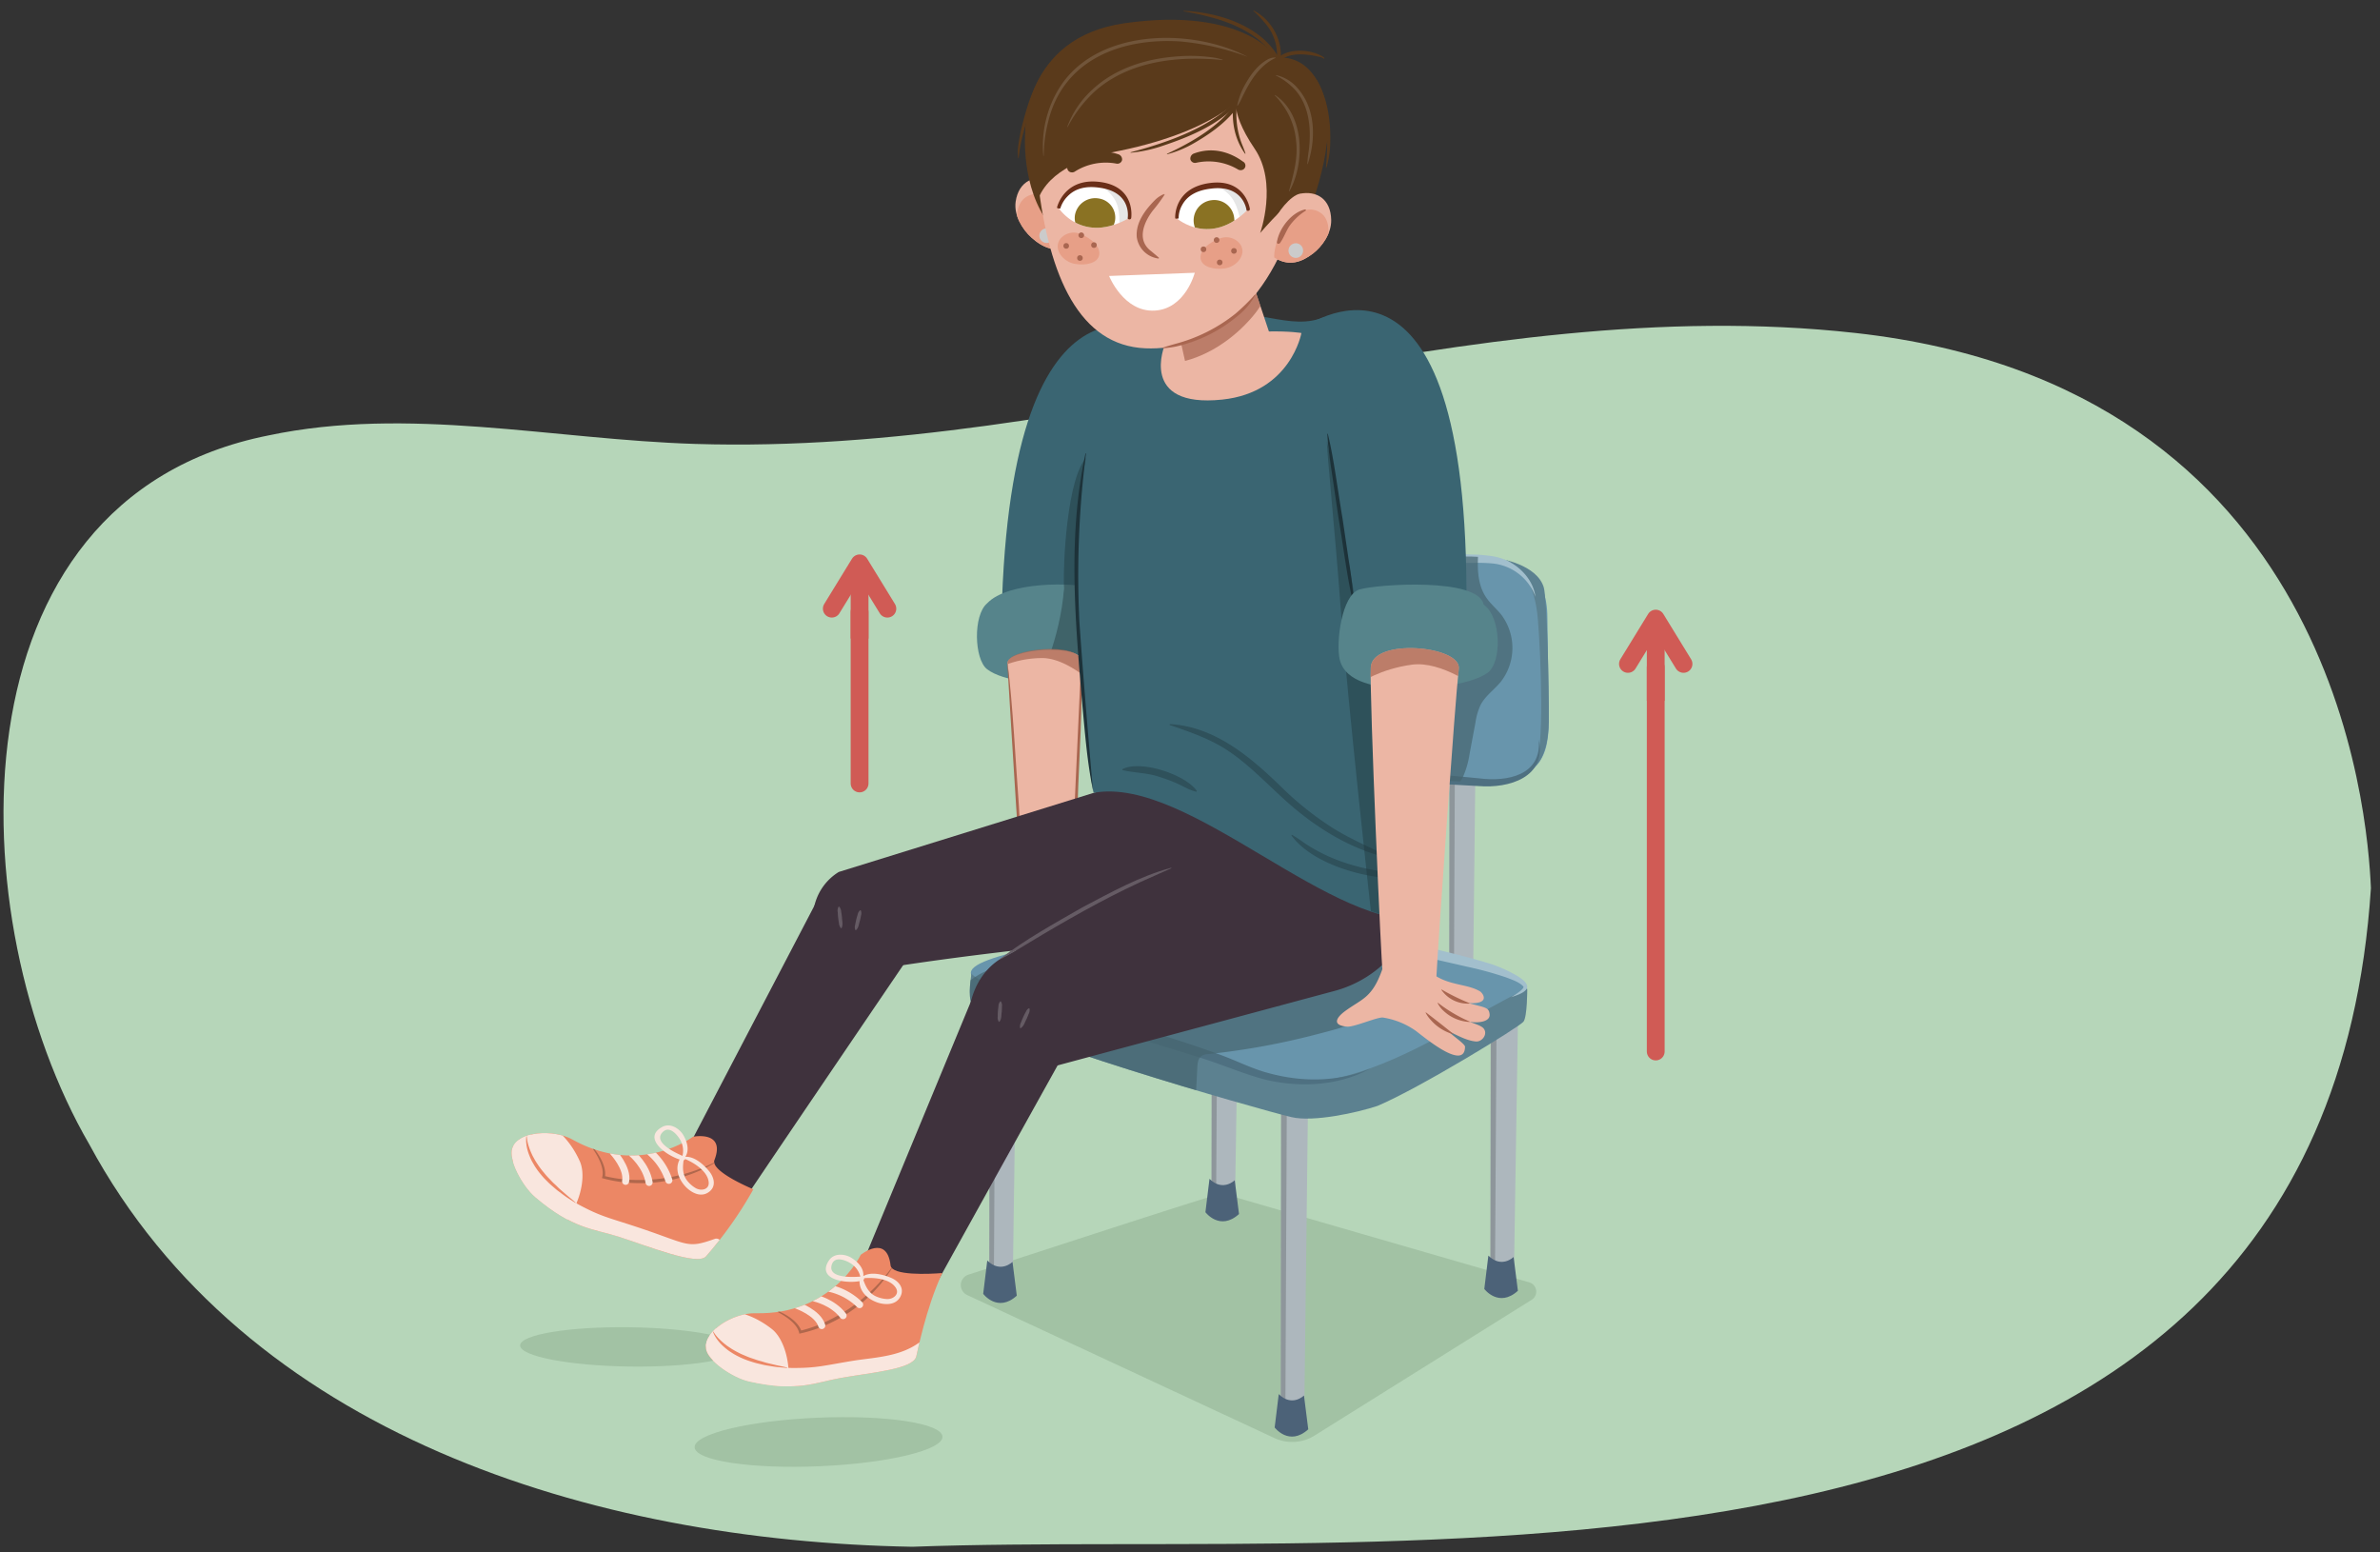 <svg xmlns="http://www.w3.org/2000/svg" xmlns:xlink="http://www.w3.org/1999/xlink" width="760" height="495.653" viewBox="0 0 760 495.653">
  <rect x="0" y="0" width="760" height="495.653" fill="#333333" stroke="none"/>
  <defs>
    <clipPath id="a">
      <path d="M417.866,337.518l-1.372,113.633s-3.431,3.035-7.517-.68l.129-113.821Z" fill="none"/>
    </clipPath>
    <clipPath id="b">
      <path d="M324.789,311.439l-1.373,97.047s-3.431,3.035-7.516-.68l.129-97.235Z" fill="none"/>
    </clipPath>
    <clipPath id="c">
      <path d="M484.806,320.783l-1.372,86.14s-3.431,3.035-7.517-.68l.129-86.328Z" fill="none"/>
    </clipPath>
    <clipPath id="d">
      <path d="M395.752,297.325l-1.372,85.093s-3.431,3.036-7.517-.68l.129-85.281Z" fill="none"/>
    </clipPath>
    <clipPath id="e">
      <path d="M471.657,198.259l-1.373,124.349s-3.431,3.036-7.515-.68l.128-124.537Z" fill="none"/>
    </clipPath>
    <clipPath id="f">
      <path d="M408.3,188.1,406.93,312.448s-3.431,3.036-7.515-.68l.128-124.537Z" fill="none"/>
    </clipPath>
    <clipPath id="g">
      <path d="M377.831,225.252c0,9.51,3.723,14.192,11.624,15.869,28.281,6.006,37.684,6.969,82.557,8.61,17.064-.008,22.556-5.217,22.556-19.335l-.44-33.223c0-13.993-8.24-19.081-24.339-19.479l-78.107-.367c-8.808,2.232-12.786,7.8-12.786,17.375Z" fill="none"/>
    </clipPath>
    <clipPath id="h">
      <path d="M487.6,315.762c-.388-2.717-5.519-5.251-14.456-7.9,0,0-18.111-4.917-44.662-10.679-21.945-4.763-34.66-6.665-34.66-6.665-10.034-1.542-18.746-.928-29.867,1.907l-40.343,11.655c-10.166,2.574-14.4,4.841-13.459,7.146-.286,2.515-1.39,8.586,1.207,11.182,8.117,8.118,89.679,31.578,101.034,34.267,6.992,1.656,20.941-1.4,27.494-3.586,13.339-5.624,45.373-25.228,46.618-26.9,1.222-1.636,1.2-10.46,1.2-10.46S487.67,315.739,487.6,315.762Z" fill="none"/>
    </clipPath>
    <clipPath id="i">
      <path d="M373.59,108.748c-.508-1.313-44.322-28.841-53.535,81.751a11.319,11.319,0,0,0-2.354,1.518c-4.826,3.233-5.788,16.706-2.048,20.153,4.7,4.333,17.19,6.3,23.132,6.434,5.4.121,14.114-.334,15.983-7.279a28.4,28.4,0,0,0,.5-7.627c.725-3.175,1.384-7.09,1.979-11.9,7.059-6.67,13.368-63.164,13.368-63.164S377.029,117.629,373.59,108.748Z" fill="none"/>
    </clipPath>
    <clipPath id="j">
      <path d="M241.216,419.29c24.63.586,33.639-18.653,33.639-18.653s8.359-6.76,9.533,3.384c.385,3.328,12.34,2.776,16.506,2.433-5.216,11.111-8.021,25.6-8.312,26.676-1.081,3.993-13.771,5.019-23.844,6.769-8.492,1.476-13.916,4.636-29.448,1.175-5.421-1.206-13.359-6.717-13.838-10.407C224.685,424.812,234.313,419.127,241.216,419.29Z" fill="#ec8765"/>
    </clipPath>
    <clipPath id="k">
      <path d="M345.2,211.061c.917,9.261-2.1,88.866-2.393,89.437-4.18,8.036-14.26,3.535-14.327,2.292-.568-10.58-5.886-81.939-6.74-91.055C321.3,207.1,344.566,204.7,345.2,211.061Z" fill="none"/>
    </clipPath>
    <clipPath id="l">
      <path d="M182.821,363.848c21.545,11.95,38.454-.91,38.454-.91s10.542-2.108,6.874,7.423c-1.2,3.126,8.572,7.721,12.422,9.352a126.235,126.235,0,0,1-15.142,21.436c-2.81,3.035-18.059-3.147-27.794-6.272-8.207-2.634-14.478-2.353-26.63-12.627-4.242-3.584-8.715-12.15-7.427-15.641C165.617,361.067,176.782,360.5,182.821,363.848Z" fill="#ec8765"/>
    </clipPath>
    <clipPath id="m">
      <polygon points="398.105 84.561 408.312 115.171 379.253 119.069 372.352 87.933 398.105 84.561" fill="#ecb6a4"/>
    </clipPath>
    <clipPath id="n">
      <path d="M324.327,64.385c.969-6.715,6.255-8.8,11.965-7.029,3.039.941,6.253,6.918,6.949,10.771.248,1.371,1.444,9.8-.694,10.641-5.426,2.13-9.581.321-13.2-2.942C326.489,73.253,323.7,68.726,324.327,64.385Z" fill="#ecb6a4"/>
    </clipPath>
    <clipPath id="o">
      <path d="M375.829,69.752s10.707,9.319,22.738-2.95c0,0-1.195-9.2-11.921-8.113C375.785,59.79,375.829,69.752,375.829,69.752Z" fill="#fff"/>
    </clipPath>
    <clipPath id="p">
      <path d="M338.075,66.433s7.6,11.8,22.614,3.082c0,0,1.474-9.2-9.107-10.954A11.6,11.6,0,0,0,338.075,66.433Z" fill="#fff"/>
    </clipPath>
    <clipPath id="q">
      <path d="M425.088,70.243c-.122-6.754-4.674-9.449-10.041-8.381-2.856.566-7.44,6.015-8.5,9.74-.379,1.326-2.627,8.758.437,10.677,4.6,2.883,8.637,1.464,12.281-1.327C422.137,78.749,425.171,74.609,425.088,70.243Z" fill="#ecb6a4"/>
    </clipPath>
    <clipPath id="r">
      <path d="M437.732,213.092c-.435,10.073,3.394,96.215,3.755,96.829,5.085,8.651,17.111,3.65,17.18,2.3.575-11.464,6.009-88.831,7.166-98.7C466.7,206.163,438.144,203.553,437.732,213.092Z" fill="none"/>
    </clipPath>
  </defs>
  <path d="M757.1,283.569c-1.063-24.4-11.563-160.256-164.577-177.252C468.412,92.532,346.87,145.639,222.007,141.735,176.429,140.31,130.3,129.6,85.75,139.018-17.1,159.408-12.959,294.04,28.5,365.342c49.926,92.589,160.488,126.679,262.807,128.506C452.1,487.928,741.33,525.018,757.1,283.569Z" fill="#b6d6b9"/>
  <path d="M386.345,382.134c-14.323,4.34-57.577,18.545-77.046,24.818a3.5,3.5,0,0,0-.466,6.519l97.955,45.586a13.479,13.479,0,0,0,13.267-.892l69.105-43.2a3.082,3.082,0,0,0-.8-5.532l-94.127-27.25A13.321,13.321,0,0,0,386.345,382.134Z" fill="#9bba9c" opacity="0.7"/>
  <ellipse cx="261.387" cy="460.391" rx="39.603" ry="7.752" transform="translate(-19.52 11.643) rotate(-2.46)" fill="#9bba9c" opacity="0.7"/>
  <ellipse cx="201.061" cy="430.039" rx="6.271" ry="34.972" transform="translate(-231.707 625.156) rotate(-89.211)" fill="#9bba9c" opacity="0.7"/>
  <g>
    <g>
      <g>
        <path d="M417.866,337.518l-1.372,113.633s-3.431,3.035-7.517-.68l.129-113.821Z" fill="#adb7bd"/>
        <g clip-path="url(#a)">
          <polygon points="410.442 453.699 411 334.895 406.136 334.408 406.507 450.516 410.442 453.699" fill="#60666a" opacity="0.4"/>
        </g>
        <path d="M408.339,445.115l-1.3,10.648s4.6,6.137,10.727.586l-1.37-10.793S412.615,449.342,408.339,445.115Z" fill="#4c6278"/>
      </g>
      <g>
        <path d="M324.789,311.439l-1.373,97.047s-3.431,3.035-7.516-.68l.129-97.235Z" fill="#adb7bd"/>
        <g clip-path="url(#b)">
          <polygon points="317.365 411.034 317.922 308.816 313.058 308.329 313.429 407.851 317.365 411.034" fill="#60666a" opacity="0.4"/>
        </g>
        <path d="M315.262,402.45l-1.3,10.648s4.6,6.137,10.727.587l-1.369-10.794S319.538,406.677,315.262,402.45Z" fill="#4c6278"/>
      </g>
      <g>
        <path d="M484.806,320.783l-1.372,86.14s-3.431,3.035-7.517-.68l.129-86.328Z" fill="#adb7bd"/>
        <g clip-path="url(#c)">
          <polygon points="477.382 409.471 477.94 318.16 473.075 317.673 473.446 406.288 477.382 409.471" fill="#60666a" opacity="0.4"/>
        </g>
        <path d="M475.279,400.887l-1.3,10.648s4.6,6.137,10.727.586l-1.37-10.793S479.555,405.114,475.279,400.887Z" fill="#4c6278"/>
      </g>
      <g>
        <path d="M395.752,297.325l-1.372,85.093s-3.431,3.036-7.517-.68l.129-85.281Z" fill="#adb7bd"/>
        <g clip-path="url(#d)">
          <polygon points="388.328 384.966 388.886 294.701 384.022 294.215 384.393 381.783 388.328 384.966" fill="#60666a" opacity="0.4"/>
        </g>
        <path d="M386.225,376.382l-1.3,10.648s4.6,6.137,10.727.587l-1.37-10.794S390.5,380.609,386.225,376.382Z" fill="#4c6278"/>
      </g>
      <g>
        <path d="M471.657,198.259l-1.373,124.349s-3.431,3.036-7.515-.68l.128-124.537Z" fill="#adb7bd"/>
        <g clip-path="url(#e)">
          <polygon points="464.234 325.157 464.792 195.636 459.927 195.15 460.299 321.974 464.234 325.157" fill="#60666a" opacity="0.4"/>
        </g>
      </g>
      <g>
        <path d="M408.3,188.1,406.93,312.448s-3.431,3.036-7.515-.68l.128-124.537Z" fill="#adb7bd"/>
        <g clip-path="url(#f)">
          <polygon points="400.88 314.996 401.438 185.476 396.573 184.989 396.945 311.813 400.88 314.996" fill="#60666a" opacity="0.4"/>
        </g>
      </g>
    </g>
    <g>
      <path d="M377.831,225.252c0,9.51,3.723,14.192,11.624,15.869,28.281,6.006,37.684,6.969,82.557,8.61,17.064-.008,22.556-5.217,22.556-19.335l-.44-33.223c0-13.993-8.24-19.081-24.339-19.479l-78.107-.367c-8.808,2.232-12.786,7.8-12.786,17.375Z" fill="#6895ac"/>
      <path d="M478.808,178.365s10.758.6,12.276,19.393c1.047,12.968,2.132,42-.9,46.924,0,0,4.217-2.829,4.38-14.286s-.617-39.616-1.591-42.859C490.761,180.158,478.808,178.365,478.808,178.365Z" fill="#5c8190"/>
      <path d="M491.371,236.117c2.64,12.044-9.5,15.653-19.165,14.861-6.921-.349-20.834-1.161-27.746-1.624-9.247-.68-18.5-1.443-27.717-2.616-9.185-1.253-18.535-2.442-27.288-5.616,15.7,3.136,39.066,3.763,55.223,5.117,8.173.6,19.679,1.411,27.713,2.279,9.032,1.134,19.986-.986,18.98-12.4Z" fill="#4e7081"/>
      <path d="M490.327,190.565a16.277,16.277,0,0,0-13.989-10.689,53.873,53.873,0,0,0-6.276-.149c-25.754-.039-51.5-.549-77.185-2.7,25.742-1.24,51.511-.839,77.252.033a43.773,43.773,0,0,1,6.564.548c6.6,1.009,12.733,6.327,13.634,12.955Z" fill="#a2bfcd"/>
    </g>
    <g>
      <path d="M323.611,304.077c-13.02,3.3-16.307,6.09-11.462,9.1,18.423,11.465,38.179,10.584,84.056,27.652,19.739,6.664,33.148,5.895,50.7-1.683l32.734-16.658c13.228-5.617,9.317-9.942-6.5-14.633,0,0-18.11-4.917-44.661-10.679-21.945-4.763-34.66-6.665-34.66-6.665-10.033-1.542-18.746-.928-29.867,1.907Z" fill="#6895ac"/>
      <path d="M487.7,315.731s-1.555.334-11.9,6.047c-8.016,4.426-30.087,18.392-48.4,22.292-3.99.85-10.824,2.418-18,.35-31.079-8.965-98.008-29.367-99.2-33.7-.149,2.092-1.631,8.9,1.158,11.685,8.117,8.118,89.679,31.578,101.034,34.267,6.992,1.656,20.942-1.4,27.494-3.586,13.339-5.624,45.372-25.228,46.618-26.9C487.727,324.555,487.7,315.731,487.7,315.731Z" fill="#5c8190"/>
      <path d="M437.645,341.133c-9.91,5.492-21.951,6.159-32.89,3.739-8.146-2-15.76-5.628-23.835-7.876-18.543-5.9-37.391-10.967-55.631-17.861-5.118-2.128-10.637-3.908-14.938-7.518a17,17,0,0,0,3.672,1.923c8.817,3.467,18.717,5.89,27.845,8.539,16.053,4.554,32.25,8.928,47.931,14.744,5.108,1.85,10.217,4.511,15.5,5.848,10.542,2.864,22.158,2.817,32.342-1.538Z" fill="#4e7081"/>
      <path d="M482.471,318.421c.8-.47,4.787-2.883,3.9-3.539-1.251-1.326-3.5-2.079-5.266-2.759a107.79,107.79,0,0,0-12.257-3.391c-14.732-3.384-35.78-8.094-50.243-11.748-8.351-2.092-16.691-4.24-24.977-6.65,21.285,3.092,42.462,7.447,63.39,12.395,5.882,1.424,13.051,3.179,18.814,4.965a44.267,44.267,0,0,1,9.015,4.1c1.111.765,2.378,1.547,2.819,2.958.345,2.057-3.727,3.127-5.2,3.665Z" fill="#a2bfcd"/>
    </g>
    <g clip-path="url(#g)">
      <path d="M472.23,174.127c-.49,5.712-.852,11.941,2.381,16.675,1.359,1.99,3.257,3.546,4.762,5.427a17.588,17.588,0,0,1-.217,21.565c-2.059,2.47-4.836,4.386-6.338,7.23a19.667,19.667,0,0,0-1.656,5.636l-1.862,9.927a28.224,28.224,0,0,1-2.081,7.347,9.523,9.523,0,0,1-5.443,5.085,2.967,2.967,0,0,1-1.676.108,3.509,3.509,0,0,1-1.964-2.466,87.411,87.411,0,0,1-2.082-8.863c-.777-3.355-1.918-6.627-2.495-10.022-.721-4.247-.544-8.586-.535-12.893.015-7.017-.423-14.045.065-21.045s1.959-14.071,5.512-20.122a13.888,13.888,0,0,1,3.555-4.267c3.489-2.576,8.255-2.253,12.57-1.816" fill="#476670" opacity="0.7"/>
    </g>
  </g>
  <g clip-path="url(#h)">
    <path d="M455.881,309.02c-3.386,6.206-8.987,10.9-15.142,14.148s-12.883,5.179-19.6,6.892a234.39,234.39,0,0,1-35.257,6.491,4.4,4.4,0,0,0-2.246.632c-1.07.788-1.234,2.331-1.3,3.686l-.372,7.324a2.661,2.661,0,0,1-.529,1.777,2.466,2.466,0,0,1-1.92.468c-20.717-.91-40.615-8.252-60.136-15.515a33.524,33.524,0,0,1-9-4.42c-2.671-2.058-4.8-5.145-4.933-8.57a11.4,11.4,0,0,1,4.315-8.841,25.216,25.216,0,0,1,8.924-4.413c10.773-3.383,22.107-4.352,33.34-5.316,17.312-1.486,34.623-3.008,51.9-4.854q12.956-1.383,25.88-3.045c6.035-.784,13.65-3.3,19.754-2.156C456.7,294.65,459.133,303.058,455.881,309.02Z" fill="#476670" opacity="0.7"/>
  </g>
  <g>
    <path d="M373.59,108.748c-.509-1.316-49.352-33-53.6,82.455-.02.538-6.779,14.227,11.127,19.079,13.751,3.726,21.687,17.467,26.131-18.487,7.059-6.67,13.368-63.164,13.368-63.164S377.029,117.629,373.59,108.748Z" fill="#3a6572"/>
    <path d="M348.029,187.613c-4.92-1.592-26.122-2.114-32.821,5.032-4.515,3.794-4.123,17.8-.024,21,5.153,4.03,17.876,4.88,23.851,4.456,5.43-.385,14.122-1.678,15.3-9.026C355.131,204.075,352.9,189.19,348.029,187.613Z" fill="#56848b"/>
    <g clip-path="url(#i)">
      <path d="M330.9,218.161c.816.261,7.662-14.211,8.864-30.205.006-.09.209,2.982-.009-.917-.325-5.82.871-35.828,7.706-41.473l5.179,9.748-6.312,68.373Z" fill="#1d3239" opacity="0.4"/>
    </g>
    <path d="M343.274,330.19A17.9,17.9,0,0,0,333.36,307.3a17.27,17.27,0,0,0-21.392,7.8L274.49,405.658S292.705,422.2,293.852,419.4c.517-1.262,23.891-43.342,49.422-89.206Z" fill="#3f323d"/>
    <g>
      <g>
        <path d="M241.216,419.29c24.63.586,33.639-18.653,33.639-18.653s8.359-6.76,9.533,3.384c.385,3.328,12.34,2.776,16.506,2.433-5.216,11.111-8.021,25.6-8.312,26.676-1.081,3.993-13.771,5.019-23.844,6.769-8.492,1.476-13.916,4.636-29.448,1.175-5.421-1.206-13.359-6.717-13.838-10.407C224.685,424.812,234.313,419.127,241.216,419.29Z" fill="#ec8765"/>
        <g clip-path="url(#j)">
          <path d="M244.054,417.035c4.091,1.011,10.589,3.818,11.94,8.18l-.494-.33a43.168,43.168,0,0,0,9.1-3.314,53.879,53.879,0,0,0,21.694-19.119,47.019,47.019,0,0,1-21.263,20.018,42.842,42.842,0,0,1-9.791,3.34c-.631-4.134-7.536-7.524-11.186-8.775Z" fill="#b0674c"/>
          <path d="M229.359,440.388c-.008-.148,0-.3-.012-.448a15.535,15.535,0,0,0-1.731-5.823c-.821-1.575-1.972-2.762-2.15-4.546a3.484,3.484,0,0,1-2.3-1.271c1.062-3.642,3.986-6.91,7.549-9.473,5.737-.723,11.8,2.356,15.827,5.561,4.286,3.413,6.592,12.946,4.54,20.169C244.667,444.282,235.516,443.477,229.359,440.388Z" fill="#f9e6de"/>
          <path d="M285.445,445.715a22.841,22.841,0,0,0,4.625-3.03c4.572-3.963,10.009-9.966,10.259-15.748-1.8-1.122-3.318-1.567-4.151-.664-6.47,7.011-16.358,6.968-23.946,8.219-9.172,1.513-11.574,2.334-19.311,2.269-8.25-.071-17.375-3.1-22.273-9.227-2.459-3.075-2.352-6.971-5.9-9.218a5.058,5.058,0,0,0-4.6-1c-8.449,2.1-4.373,10.663-1.281,14.528,5.869,7.331,13.8,13.905,24.373,15.753,10.9,1.9,20.88.879,31.744-2.1C276.546,445.063,280.55,445.207,285.445,445.715Z" fill="#f9e6de"/>
          <path d="M227.676,425.186a6.8,6.8,0,0,0,.428,1.015,10.531,10.531,0,0,0,.651,1.091,13.412,13.412,0,0,0,1.011,1.321,15.218,15.218,0,0,0,1.415,1.415,21.145,21.145,0,0,0,1.776,1.41c.672.425,1.352.893,2.109,1.283a23.456,23.456,0,0,0,2.342,1.112,22.419,22.419,0,0,0,2.471.895,24.457,24.457,0,0,0,2.478.7c.822.179,1.6.395,2.369.522l2.163.342c1.333.229,2.486.262,3.273.358l1.248.116.017-.1s-.439-.126-1.208-.3-1.871-.383-3.161-.7c-.642-.153-1.34-.317-2.076-.493s-1.466-.457-2.258-.651-1.559-.5-2.363-.757a21.111,21.111,0,0,1-2.356-.9,23.238,23.238,0,0,1-2.265-1.027c-.724-.368-1.408-.766-2.074-1.151-.609-.44-1.273-.805-1.8-1.246-.562-.413-1.042-.843-1.5-1.24-.415-.418-.843-.789-1.156-1.157a10.558,10.558,0,0,1-.8-.974c-.408-.563-.612-.914-.612-.914Z" fill="#ec8765"/>
          <path d="M254.517,416.773s6.637,2.31,7.892,6.45" fill="none" stroke="#f9e6de" stroke-linecap="round" stroke-linejoin="round" stroke-width="2.261"/>
          <path d="M260.149,414.437s5.74,1.216,9.073,5.612" fill="none" stroke="#f9e6de" stroke-linecap="round" stroke-linejoin="round" stroke-width="2.261"/>
          <path d="M264.837,411.316a19.737,19.737,0,0,1,9.657,5.214" fill="none" stroke="#f9e6de" stroke-linecap="round" stroke-linejoin="round" stroke-width="2.261"/>
        </g>
      </g>
      <path d="M284.577,408c-2.2-.94-6.257-2.155-8.892-.559.233-2.639-1.94-4.708-3.892-5.9-1.789-1.1-5.353-1.683-7.068.863-4.061,6.033,5.093,7.49,9.745,6.638-.023,3.322,2.538,5.611,5.386,6.7,2.2.839,6,1.266,7.6-1.637C289.054,411.177,286.77,408.931,284.577,408ZM265.6,403.824c.988-3.244,5.218-1.1,6.473-.175a6.951,6.951,0,0,1,2.655,3.944C271.552,407.819,264.335,408.005,265.6,403.824ZM283.31,414.76a9.581,9.581,0,0,1-3.195-.69c-2.5-.953-3.573-3.027-4.416-5.392a.7.7,0,0,0,.261-.582c3.529-.3,8.391.276,10.131,3.131C287.3,413.205,285.258,414.81,283.31,414.76Z" fill="#f9e6de"/>
    </g>
    <g>
      <path d="M345.415,211.107c.291,9.293-3.8,88.843-4.108,89.414-4.291,8.052-13.524,3.591-13.581,2.349-.481-10.572-4.871-81.916-6.008-90.984C321.13,207.192,345.23,205.2,345.415,211.107Z" fill="#ecb6a4"/>
      <path d="M327.674,302.872c-2.295-29.325-4.224-61.62-6.008-90.981l.1-.011c1.667,13.058,2.584,32.138,3.6,45.455.625,13.327,2.463,32.557,2.3,45.537Z" fill="#a96650"/>
      <path d="M345.247,211.088c.664,12.909-.732,31.656-1.1,44.757-.59,10.653-1.33,28.672-2.2,39.11-.155,1.87-.314,3.7-.592,5.594l-.1-.056c1.2-28.294,2.684-61.225,3.991-89.4Z" fill="#a96650"/>
    </g>
    <path d="M292.19,302.592a17.9,17.9,0,0,0-7.84-23.68,17.27,17.27,0,0,0-22,5.869l-45.376,86.87s16.675,18.092,18.066,15.4c.627-1.21,27.647-41.048,57.151-84.463Z" fill="#3f323d"/>
    <g clip-path="url(#k)">
      <path d="M350.771,219.821s-9.626-10-18.377-9.71a33.152,33.152,0,0,0-14.941,3.8s-2.311-1.234-.193-5.127,21.223-6.278,24.433-3.846S350.614,218.043,350.771,219.821Z" fill="#a96650" opacity="0.7"/>
    </g>
    <g>
      <path d="M261.4,300.771c4.228,8.556,14.652,11.318,24.264,7.794h0c65.527-10.053,147.959-14.307,147.959-14.307l-46.256-52.952L267.841,278.4A17.277,17.277,0,0,0,261.4,300.771Z" fill="#3f323d"/>
      <g>
        <line x1="267.87" y1="289.455" x2="268.637" y2="296.36" fill="#fff"/>
        <path d="M267.945,289.446a2.564,2.564,0,0,1,.67,1.673c.109.571.179,1.146.254,1.72,0,1.208.465,2.337-.157,3.512l-.15.017a2.688,2.688,0,0,1-.664-1.674,24.394,24.394,0,0,1-.388-3.452,2.551,2.551,0,0,1,.286-1.779l.149-.017Z" fill="#655b64"/>
      </g>
      <g>
        <line x1="274.786" y1="290.614" x2="273.228" y2="296.985" fill="#fff"/>
        <path d="M274.859,290.632a2.314,2.314,0,0,1,.077,1.707c-.085.542-.209,1.074-.328,1.608-.391,1.067-.344,2.243-1.307,3.056l-.147-.036a2.437,2.437,0,0,1-.072-1.7,21.9,21.9,0,0,1,.774-3.187,2.322,2.322,0,0,1,.857-1.479l.146.036Z" fill="#655b64"/>
      </g>
    </g>
    <g>
      <path d="M310.3,330.472c-2.89-9.095,1.868-21.268,11.237-25.4h0C375.079,274.446,429.3,241.047,429.3,241.047l23.518,31.543a37.11,37.11,0,0,1-26.328,43.7L330.46,342.114A17.274,17.274,0,0,1,310.3,330.472Z" fill="#3f323d"/>
      <g>
        <line x1="328.67" y1="321.942" x2="325.819" y2="328.277" fill="#fff"/>
        <path d="M328.739,321.973a2.562,2.562,0,0,1-.275,1.781c-.2.546-.428,1.077-.655,1.61-.611,1.042-.789,2.249-1.921,2.944l-.138-.062a2.687,2.687,0,0,1,.279-1.779,24.578,24.578,0,0,1,1.421-3.17c.287-.505.452-1.066,1.151-1.386l.138.062Z" fill="#655b64"/>
      </g>
      <g>
        <line x1="319.508" y1="319.708" x2="319.033" y2="326.249" fill="#fff"/>
        <path d="M319.583,319.713a2.315,2.315,0,0,1,.361,1.671c.006.548-.028,1.094-.056,1.64-.207,1.117.034,2.269-.779,3.231l-.151-.011a2.428,2.428,0,0,1-.355-1.67,21.7,21.7,0,0,1,.232-3.271,2.315,2.315,0,0,1,.6-1.6l.15.011Z" fill="#655b64"/>
      </g>
    </g>
    <g>
      <g>
        <path d="M182.821,363.848c21.545,11.95,38.454-.91,38.454-.91s10.542-2.108,6.874,7.423c-1.2,3.126,8.572,7.721,12.422,9.352a126.235,126.235,0,0,1-15.142,21.436c-2.81,3.035-18.059-3.147-27.794-6.272-8.207-2.634-14.478-2.353-26.63-12.627-4.242-3.584-8.715-12.15-7.427-15.641C165.617,361.067,176.782,360.5,182.821,363.848Z" fill="#ec8765"/>
        <g clip-path="url(#l)">
          <path d="M186.382,363.167c3.154,2.8,7.607,8.3,6.78,12.788l-.285-.522a43.227,43.227,0,0,0,9.6,1.289,53.878,53.878,0,0,0,28.089-6.867,47.013,47.013,0,0,1-28.125,7.862,42.776,42.776,0,0,1-10.223-1.585c1.35-3.987-3.172-10.138-5.835-12.965Z" fill="#b0674c"/>
          <path d="M162.527,377.033c.061-.135.142-.267.2-.4a15.542,15.542,0,0,0,1.169-5.96c0-1.777-.466-3.362.206-5.026a3.484,3.484,0,0,1-1.447-2.192c2.632-2.733,6.739-4.271,11.084-4.887,5.417,2.023,9.358,7.563,11.438,12.271,2.212,5.013-.169,14.527-5.339,19.973C174.279,387.587,166.547,382.627,162.527,377.033Z" fill="#f9e6de"/>
          <path d="M209.734,407.783a22.866,22.866,0,0,0,5.5-.538c5.888-1.388,13.49-4.182,16.4-9.187-1.076-1.832-2.212-2.929-3.369-2.516-9.114,3.254-8.171,1.737-25.026-3.833-8.826-2.917-11.335-3.305-18.157-6.954-7.274-3.891-13.952-10.809-15.446-18.509-.751-3.866,1.152-7.267-.952-10.906a5.06,5.06,0,0,0-3.611-3.021c-8.457-2.064-8.823,7.416-7.878,12.274,1.8,9.217,5.769,18.721,14.278,25.265,8.77,6.745,18.087,10.47,29.094,12.87C202.155,403.075,205.634,405.06,209.734,407.783Z" fill="#f9e6de"/>
          <path d="M168.092,362.787a6.7,6.7,0,0,0-.092,1.1,10.289,10.289,0,0,0,.071,1.27,13.367,13.367,0,0,0,.281,1.639,15.292,15.292,0,0,0,.6,1.91,20.944,20.944,0,0,0,.917,2.073c.4.689.784,1.419,1.274,2.115a23.12,23.12,0,0,0,1.558,2.072,22.316,22.316,0,0,0,1.773,1.94,24.575,24.575,0,0,0,1.872,1.768c.644.54,1.237,1.093,1.856,1.562l1.756,1.306c1.076.822,2.082,1.386,2.734,1.837.671.434,1.051.682,1.051.682l.064-.086s-.33-.315-.931-.824-1.48-1.208-2.477-2.084l-1.611-1.4c-.567-.5-1.086-1.085-1.7-1.625s-1.148-1.168-1.742-1.767a21.013,21.013,0,0,1-1.668-1.892,22.933,22.933,0,0,1-1.53-1.962c-.47-.661-.892-1.332-1.3-1.982-.335-.672-.753-1.3-1.013-1.937-.307-.627-.532-1.23-.755-1.8-.172-.563-.379-1.09-.486-1.562a10.5,10.5,0,0,1-.261-1.235c-.1-.689-.118-1.1-.118-1.1Z" fill="#ec8765"/>
          <path d="M195.772,367.792s4.806,5.126,4,9.376" fill="none" stroke="#f9e6de" stroke-linecap="round" stroke-linejoin="round" stroke-width="2.261"/>
          <path d="M201.844,368.336s4.521,3.742,5.432,9.183" fill="none" stroke="#f9e6de" stroke-linecap="round" stroke-linejoin="round" stroke-width="2.261"/>
          <path d="M207.446,367.748a19.727,19.727,0,0,1,6.133,9.1" fill="none" stroke="#f9e6de" stroke-linecap="round" stroke-linejoin="round" stroke-width="2.261"/>
        </g>
      </g>
      <path d="M226.472,373.968c-1.51-1.852-4.542-4.812-7.617-4.622,1.431-2.23.467-5.071-.711-7.029-1.076-1.8-3.96-3.974-6.662-2.516-6.4,3.459,1.036,9,5.552,10.4-1.562,2.931-.356,6.148,1.663,8.43,1.563,1.767,4.731,3.909,7.49,2.077S227.98,375.815,226.472,373.968Zm-14.872-12.5c2.381-2.415,5.131,1.45,5.815,2.849a6.956,6.956,0,0,1,.522,4.726C215.017,367.767,208.538,364.582,211.6,361.467Zm10.609,17.905a9.6,9.6,0,0,1-2.509-2.094c-1.772-2-1.76-4.339-1.409-6.825a.7.7,0,0,0,.5-.395c3.266,1.371,7.3,4.14,7.52,7.475C226.463,379.846,223.912,380.321,222.209,379.372Z" fill="#f9e6de"/>
    </g>
    <path d="M421.236,101.815c6.76-2.068,33-7.513,37.251,73.223,4.372,82.93-2.269,118.224-2.269,118.224-30.043,5.315-76.356-45.635-106.9-40.148,0,0-.911,2.761-5.335-54.647,0,0-6.718-86.682,32.24-96.652C398.7,96.064,409.322,105.46,421.236,101.815Z" fill="#3a6572"/>
    <path d="M415.579,106.325s-14.173-2.552-43.551,3.712c-.137.029-8.508,20.353,18.29,17.538C412.209,125.275,415.579,106.325,415.579,106.325Z" fill="#ecb6a4"/>
    <path d="M423.759,140.736c-.405.538,2.618,29.545,4.32,52.916,2.148,29.5,9.683,97.258,9.683,97.258l2.765.892,1.5-48.024Z" fill="#1d3239" opacity="0.4"/>
    <g>
      <polygon points="398.105 84.561 408.312 115.171 379.253 119.069 372.352 87.933 398.105 84.561" fill="#ecb6a4"/>
      <g clip-path="url(#m)">
        <path d="M398.836,81c-4.576,3.852-7.686,9.223-12.285,13.088-5.516,4.634-12.532,6.98-18.918,10.183-6.134,3.077.313,12.562,6.139,11.866,9.075-1.085,17.2-5.874,23.474-12.108,4.667-4.642,10.342-11.956,7.836-20.215C404.277,81.159,400.632,79.486,398.836,81Z" fill="#a96650" opacity="0.7"/>
      </g>
    </g>
    <g>
      <g>
        <path d="M324.327,64.385c.969-6.715,6.255-8.8,11.965-7.029,3.039.941,6.253,6.918,6.949,10.771.248,1.371,1.444,9.8-.694,10.641-5.426,2.13-9.581.321-13.2-2.942C326.489,73.253,323.7,68.726,324.327,64.385Z" fill="#ecb6a4"/>
        <g clip-path="url(#n)">
          <path d="M327.8,62.808c-3.658,2.1-4.372,8.964-.209,14.377,3.941,5.117,8.4,8.79,12.061,6.689s4.15-8.475,1.193-14.3C336.933,61.883,331.458,60.71,327.8,62.808Z" fill="#e79f87"/>
          <path d="M333.855,62.13c4.664,1.552,8.369,7.364,8.45,11.624.01.582-.848.528-1.11.085-1.09-1.832-1.563-3.895-2.585-5.771a19.5,19.5,0,0,0-5-5.529C333.367,62.337,333.56,62.031,333.855,62.13Z" fill="#a96650"/>
        </g>
      </g>
      <circle cx="334.231" cy="75.239" r="2.34" fill="#cbcbcb"/>
      <path d="M407.843,18.453s14.007-2.606,16.475,20.277c-.47,9.7-2.1,16.672-5.31,26.51-3.254,9.972-13.839,12.432-13.839,12.432s-60.716,5.715-69.9-5.857c-9.476-11.935-7.89-29.75-7.89-29.75s-.6-30.073,31.769-34.656C397.476,1.984,407.843,18.453,407.843,18.453Z" fill="#5a3a1b"/>
      <path d="M331.385,57.543c3.573,31.124,13.463,52.767,34.344,53.663,19.539.839,39.727-12.478,48.711-45.581,8.03-29.592-8.081-51.846-35.831-55.157C355.725,7.739,327.432,23.107,331.385,57.543Z" fill="#ecb6a4"/>
      <path d="M396.3,54.325a1.607,1.607,0,0,1-1.046-.267h0a18.46,18.46,0,0,0-13.29-2.089,1.53,1.53,0,0,1-1.835-1.075A1.72,1.72,0,0,1,381.293,49c8.173-3,14.443,1.775,15.612,2.582a1.451,1.451,0,0,1-.606,2.744Z" fill="#5a3a1b"/>
      <path d="M371.68,61.981a.154.154,0,0,1,.021-.027c-.175,0,.252-.057.185.178a1.683,1.683,0,0,0-.105.186,51.781,51.781,0,0,1-3.693,4.957c-2.989,3.977-5.154,9.5-.4,12.98.762.668,1.59,1.305,2.417,2.078l-.1.218a8,8,0,0,1-7.012-6.9c-.348-4.729,2.82-8.762,5.928-11.889a9,9,0,0,1,2.746-1.788l.01,0-.012.018c-.066.233.354.181.177.182-.017.027-.157-.179-.166-.186Z" fill="#a96650"/>
      <path d="M354.166,88.111l27.356-1.026s-2.983,11.6-12.871,12.084S354.166,88.111,354.166,88.111Z" fill="#fff"/>
      <g>
        <path d="M375.829,69.752s10.707,9.319,22.738-2.95c0,0-1.195-9.2-11.921-8.113C375.785,59.79,375.829,69.752,375.829,69.752Z" fill="#fff"/>
        <g clip-path="url(#o)">
          <path d="M394.089,69.409a6.5,6.5,0,1,1-7.11-5.5A6.4,6.4,0,0,1,394.089,69.409Z" fill="#8a7223"/>
          <path d="M401.84,67.165c-2.023-5.07-4.6-10.008-9.4-12.549-3.875-2.051-9.271-2.27-14.51.31-3.382,1.666-5.857,8.74-2.839,6.379,3.9-3.053,8.283-4.595,14.34-1.415,4.324,2.27,5.606,5.637,6.674,10.472C396.755,73.3,402.934,69.905,401.84,67.165Z" opacity="0.1"/>
        </g>
      </g>
      <path d="M375.859,69.81h-.023c-.3.021-.552.04-.568-.23-.006-.094-.5-9.746,11.307-11.173,11.188-1.341,12.53,8.225,12.542,8.316a.547.547,0,0,1-.485.581c-.3.018-.561-.009-.6-.276-.043-.332-1.15-7.922-11.006-6.843l-.213.027c-4.543.5-7.68,2.233-9.311,5.249a8.484,8.484,0,0,0-1.129,4.1C376.39,69.825,376.153,69.79,375.859,69.81Z" fill="#6a2f19"/>
      <g>
        <path d="M338.075,66.433s7.6,11.8,22.614,3.082c0,0,1.474-9.2-9.107-10.954A11.6,11.6,0,0,0,338.075,66.433Z" fill="#fff"/>
        <g clip-path="url(#p)">
          <path d="M356.043,70.534a6.58,6.58,0,0,1-7.517,5.175,6.166,6.166,0,0,1-5.24-7.175,6.576,6.576,0,0,1,7.516-5.175A6.166,6.166,0,0,1,356.043,70.534Z" fill="#8a7223"/>
          <path d="M363.764,70.984c-.635-5.354-1.834-10.716-5.8-14.324-3.2-2.913-8.331-4.439-14.037-3.245-3.684.771-7.894,6.948-4.381,5.422,4.544-1.974,9.156-2.383,14.159,2.144,3.572,3.232,3.935,6.773,3.711,11.668C357.285,75.625,364.107,73.878,363.764,70.984Z" opacity="0.1"/>
        </g>
      </g>
      <path d="M338.029,66.547l-.023,0c-.3-.032-.511-.132-.449-.4.022-.092,2.348-9.707,14.061-8,11.092,1.63,9.624,11.365,9.609,11.459a.56.56,0,0,1-.627.439c-.3-.061-.533-.158-.488-.429.053-.337,1.183-8.079-8.561-9.616-.069-.01-.141-.019-.211-.03-4.492-.709-7.992.169-10.425,2.7a9.266,9.266,0,0,0-2.29,3.75C338.562,66.679,338.319,66.578,338.029,66.547Z" fill="#6a2f19"/>
      <path d="M405.639,18.36,395.317,29.589s-3.655,4.68,5.33,17.9c7.465,10.98,1.766,26.9,1.766,26.9s11.741-13.792,16.308-14.035.133-30.845.133-30.845Z" fill="#5a3a1b"/>
      <path d="M397.652,29.812s-9.234,12.619-43.162,18.927c-6.461,1.2-19.657,5.112-23.2,15.384-7.392-20.936,3-39.848,3-39.848L356.826,9.117s20.039-1.091,28.857-.193S408.671,21.31,408.671,21.31Z" fill="#5a3a1b"/>
      <path d="M407.368,19.166c3.267-3.986,11.265-3.617,15.228-.95.112.116.334.256.263.549l-.141-.062a4.425,4.425,0,0,0-1.712-.628c-4.192-.894-9.531-1.529-12.81,1.791l-.828-.7Z" fill="#5a3a1b"/>
      <path d="M400.329,3.35c6.641,3.409,10.507,11.816,7.816,18.955l-1.028-.34A15.3,15.3,0,0,0,403.933,7.34a36.294,36.294,0,0,0-3.687-3.859l.083-.131Z" fill="#5a3a1b"/>
      <path d="M377.958,3.463c12.557.5,28.265,5.943,32.16,19.2l-1.041.3c-2.868-9.563-12.552-14.721-21.6-17.228a87.2,87.2,0,0,0-9.528-2.118l.01-.154Z" fill="#5a3a1b"/>
      <path d="M361.054,48.614c12.049-3.17,27.066-8.345,35.116-18.256l.876.638c-6.371,8.254-16.422,12.437-26.026,15.647a43.611,43.611,0,0,1-9.991,2.124l.025-.153Z" fill="#5a3a1b"/>
      <path d="M397.581,49.083c-5.119-7.094-4.869-16.812-1.251-24.528l.993.432c-.353.976-.753,1.935-1.067,2.92a26.266,26.266,0,0,0-.166,16.709c.473,1.491,1.185,2.917,1.645,4.449l-.154.018Z" fill="#5a3a1b"/>
      <path d="M423.4,53.522c.869-9.253.6-19.114-3.856-27.479l.94-.539c3.639,6.32,4.589,13.8,4.261,20.981a27.483,27.483,0,0,1-1.2,7.079l-.149-.042Z" fill="#5a3a1b"/>
      <path d="M325.153,50.517c-.427-2.914.289-5.761.791-8.6,2.034-8.314,4.5-17.186,10.834-23.337l.723.807c-5.917,6.069-8.44,14.731-10.617,22.747a47.38,47.38,0,0,0-1.585,8.331l-.146.052Z" fill="#5a3a1b"/>
      <path d="M372.65,49.114c10.089-4.686,23.27-12.423,25.234-24.314l1.076.128c-1.283,9.681-9.775,16.229-17.693,20.78a34.4,34.4,0,0,1-8.606,3.56l-.011-.154Z" fill="#5a3a1b"/>
      <path d="M407.316,18.5c-5.376,2.5-8.457,7.89-10.87,13.054a14.816,14.816,0,0,1-1.25,2.219l-.123-.045a23.069,23.069,0,0,1,2.759-7.145c1.7-2.978,3.874-5.86,6.922-7.58a4.844,4.844,0,0,1,2.549-.634l.013.131Z" fill="#71553a"/>
      <path d="M398.347,18.116a83.556,83.556,0,0,0-21.3-4.872c-18.819-1.256-37.584,5.731-42.353,25.687a45.6,45.6,0,0,0-1.4,10.8l-.131.011a35.02,35.02,0,0,1,4.88-21.29c11.643-19.337,42.217-19.793,60.3-10.34Z" fill="#71553a"/>
      <path d="M390.389,19.183c-14.06-1.434-29.831.242-40.785,9.987a42.405,42.405,0,0,0-8.693,11.409l-.12-.054a30.143,30.143,0,0,1,8.182-12.052c7.273-6.729,17.214-9.783,26.929-10.457a52.038,52.038,0,0,1,10.969.268,17.962,17.962,0,0,1,3.608.8l-.09.095Z" fill="#71553a"/>
      <path d="M407.457,23.986a12.5,12.5,0,0,1,7.088,4.387c5.626,6.524,5.656,16.231,3.044,24.034l-.128-.03a38.785,38.785,0,0,1,.441-4.115c.838-6.572.387-14.022-4.073-19.271a20.863,20.863,0,0,0-6.406-4.878l.034-.127Z" fill="#71553a"/>
      <path d="M407.13,30.323c9.457,6.141,9.677,21.757,4.581,30.811l-.122-.05c1.4-5.315,3-10.633,2.272-16.17a22.9,22.9,0,0,0-4.2-11.322,24.882,24.882,0,0,0-2.608-3.163l.077-.106Z" fill="#71553a"/>
      <path d="M342.251,55.039a1.6,1.6,0,0,0,1.037-.3h0a18.464,18.464,0,0,1,13.22-2.5,1.529,1.529,0,0,0,1.8-1.13,1.72,1.72,0,0,0-1.222-1.859c-8.261-2.744-14.382,2.218-15.526,3.06a1.451,1.451,0,0,0,.69,2.724Z" fill="#5a3a1b"/>
      <path d="M337.81,77.982c-.476,2.646,2.046,5.659,5.426,6.266s7.289-.173,7.764-2.82-2.315-5.232-6.044-6.763C341.78,73.362,338.285,75.336,337.81,77.982Z" fill="#e79f87"/>
      <circle cx="349.334" cy="78.25" r="0.903" fill="#a96650"/>
      <circle cx="344.854" cy="82.384" r="0.903" fill="#a96650"/>
      <circle cx="340.471" cy="78.51" r="0.903" fill="#a96650"/>
      <path d="M346.183,75.186a.9.9,0,1,1-.834-.967A.9.9,0,0,1,346.183,75.186Z" fill="#a96650"/>
      <path d="M396.719,79.7c.356,2.665-2.3,5.562-5.7,6.017s-7.274-.5-7.63-3.165,2.546-5.123,6.34-6.485C392.959,74.91,396.363,77.038,396.719,79.7Z" fill="#e79f87"/>
      <circle cx="384.311" cy="79.593" r="0.903" fill="#a96650"/>
      <circle cx="389.484" cy="83.786" r="0.903" fill="#a96650"/>
      <circle cx="394.037" cy="80.111" r="0.903" fill="#a96650"/>
      <path d="M387.6,76.673a.9.9,0,1,0,.876-.929A.9.9,0,0,0,387.6,76.673Z" fill="#a96650"/>
      <g>
        <path d="M425.088,70.243c-.122-6.754-4.674-9.449-10.041-8.381-2.856.566-7.44,6.015-8.5,9.74-.379,1.326-2.627,8.758.437,10.677,4.6,2.883,8.637,1.464,12.281-1.327C422.137,78.749,425.171,74.609,425.088,70.243Z" fill="#ecb6a4"/>
        <g clip-path="url(#q)">
          <path d="M422.123,68.268c3.075,2.516,2.951,9.385-1.424,14.237-4.142,4.586-8.592,7.683-11.668,5.168s-2.806-8.875.524-14.274C413.959,66.26,419.046,65.755,422.123,68.268Z" fill="#e79f87"/>
          <path d="M416.717,66.872c-4.4.976-8.4,6.277-8.953,10.479-.075.574.708.623,1,.217,1.192-1.681,1.852-3.663,2.987-5.4a18.448,18.448,0,0,1,5.148-4.866A.235.235,0,0,0,416.717,66.872Z" fill="#a96650"/>
        </g>
      </g>
      <circle cx="413.787" cy="80.006" r="2.34" fill="#cbcbcb"/>
      <path d="M400.879,94.123a21.337,21.337,0,0,1-5.674,6.762,46.405,46.405,0,0,1-19.667,9.747,32.715,32.715,0,0,1-4.38.578l-.024-.137c1.39-.515,2.795-.884,4.188-1.291a51.743,51.743,0,0,0,19.236-9.663,66.377,66.377,0,0,0,6.2-6.068l.119.072Z" fill="#a96650"/>
    </g>
    <path d="M415.757,104.926s52-39.067,52.53,83.643c0,0,.447,25.509-22.17,24.96-14.19-.345-13.873,1.67-13.873,1.67l.986-96.405Z" fill="#3a6572"/>
    <path d="M432.17,192.654c-1.958-7.684-3.322-19.08-4.7-26.993l-2-13.55c-.679-4.515-1.373-9.027-1.623-13.608l.149-.023c1.928,7.69,3.333,19.078,4.7,26.993l2.009,13.549a136.724,136.724,0,0,1,1.62,13.609l-.149.023Z" fill="#1d3239"/>
    <path d="M349,252.2c-1.823-8.821-2.512-17.819-3.34-26.771-2.292-26.79-4.8-54.179.986-80.695l.149.027a306.144,306.144,0,0,0-2.12,53.7c1.21,17.543,2.818,36.47,4.325,53.739Z" fill="#1d3239"/>
    <g opacity="0.4">
      <path d="M373.543,231.194c14.566.778,26.106,10.782,36.008,20.449a99.624,99.624,0,0,0,16.2,12.821c5.871,3.64,12.223,6.285,18.507,9.4l-.088.264c-12.053-2.657-23.019-9.233-32.269-17.293-6.537-5.686-12.48-12.27-19.6-17.039-5.7-3.846-12.2-6.051-18.817-8.333l.054-.273Z" fill="#1d3239"/>
    </g>
    <g opacity="0.4">
      <path d="M358.385,245.605c5.763-3.106,20.212,1.689,23.824,6.946l-.161.227c-2.226-.466-3.9-1.609-5.784-2.448a44.017,44.017,0,0,0-5.724-2.181c-3.986-1.446-7.952-1.307-12.106-2.27l-.049-.274Z" fill="#1d3239"/>
    </g>
    <g opacity="0.4">
      <path d="M453.394,279.744c-11.942,2.742-33.671-2.745-41.023-13.04l.174-.178a38.9,38.9,0,0,1,3.456,2.26c7.817,5.446,17.06,8.4,26.475,9.578,3.61.477,7.216.511,10.9,1.132l.02.248Z" fill="#1d3239"/>
    </g>
    <path d="M434.136,188.2c5.807-1.712,38.051-3.843,39.627,4.831,5.628,3.886,5.954,18.43,1.224,21.807-5.947,4.246-21.149,5.282-28.333,4.913-6.532-.334-17.023-1.573-18.849-9.188C426.562,205.379,428.385,189.9,434.136,188.2Z" fill="#56848b"/>
    <g>
      <path d="M475.679,323.879c-.193-2.369-1.6-2.16-6.671-3.6,7.2.345,4.413-3.268,3.624-3.744-4.077-2.45-9.6-1.782-14.775-5.334-4.163-2.857-16.055-2.816-16.4-1.85-3.3,9.394-6.46,9.443-11.911,13.457-3.093,2.279-4.1,4.594.642,4.979,2.232.181,9.839-3.182,11.465-2.9a24.937,24.937,0,0,1,10.282,4.119c2.215,1.577,15.805,13.27,15.891,5.188.01-.943-4.855-4.131-5.181-4.882,1.819.723,5.555,3.018,8.732,3.213,1.97.12,3.931-2.533,2.257-4.3-.8-.842-3.392-1.592-4.321-1.984C472.173,326.7,475.87,326.215,475.679,323.879Z" fill="#ecb6a4"/>
      <path d="M463.979,330.186a14.9,14.9,0,0,1-7.069-4.5,10.33,10.33,0,0,1-1.676-2.366l.077-.1c2.217,1.664,6.6,5.107,8.746,6.864l-.078.1Z" fill="#a96650"/>
      <path d="M469.293,326.294a12.976,12.976,0,0,1-8.323-3.551,8.321,8.321,0,0,1-1.9-2.491l.082-.1a46.151,46.151,0,0,0,10.192,6.022l-.05.115Z" fill="#a96650"/>
      <path d="M469.269,320.42a10.226,10.226,0,0,1-9.011-4.4l.073-.1a69.626,69.626,0,0,0,8.985,4.388l-.047.116Z" fill="#a96650"/>
      <path d="M437.732,213.092c-.435,10.073,3.394,96.215,3.755,96.829,5.085,8.651,17.111,3.65,17.18,2.3.575-11.464,6.009-88.831,7.166-98.7C466.7,206.163,438.144,203.553,437.732,213.092Z" fill="#ecb6a4"/>
    </g>
    <g clip-path="url(#r)">
      <path d="M472.16,219.961s-11.664-9.071-21.337-7.74c-10.13,1.394-16.189,5.656-16.189,5.656s-2.685-.987-.722-5.218,22.907-8.94,26.706-6.835S471.81,218.162,472.16,219.961Z" fill="#a96650" opacity="0.7"/>
    </g>
  </g>
  <path d="M319.229,306.227c8.248-6.328,17.382-11.34,26.376-16.508,9.167-4.819,18.353-9.948,28.412-12.672l.049.143c-1.757.857-3.563,1.54-5.317,2.383-12.463,5.393-24.34,12.031-36.025,18.928-4.458,2.647-8.818,5.429-13.412,7.852l-.083-.126Z" fill="#655b64"/>
  <g>
    <polyline points="528.722 335.721 528.722 331.082 528.722 220.105 528.722 213.044" fill="none" stroke="#d05b55" stroke-linecap="round" stroke-miterlimit="10" stroke-width="5.685"/>
    <g>
      <polyline points="519.85 211.969 528.723 197.508 537.594 211.97" fill="none" stroke="#d05b55" stroke-linecap="round" stroke-linejoin="round" stroke-width="5.685"/>
      <line x1="528.721" y1="223.768" x2="528.723" y2="199.073" fill="none" stroke="#d05b55" stroke-miterlimit="10" stroke-width="5.685"/>
    </g>
  </g>
  <g>
    <polyline points="274.49 250.143 274.49 245.503 274.49 202.467 274.49 195.406" fill="none" stroke="#d05b55" stroke-linecap="round" stroke-miterlimit="10" stroke-width="5.685"/>
    <g>
      <polyline points="265.618 194.332 274.49 179.871 283.361 194.333" fill="none" stroke="#d05b55" stroke-linecap="round" stroke-linejoin="round" stroke-width="5.685"/>
      <line x1="274.489" y1="203.888" x2="274.49" y2="181.435" fill="none" stroke="#d05b55" stroke-miterlimit="10" stroke-width="5.685"/>
    </g>
  </g>
</svg>
